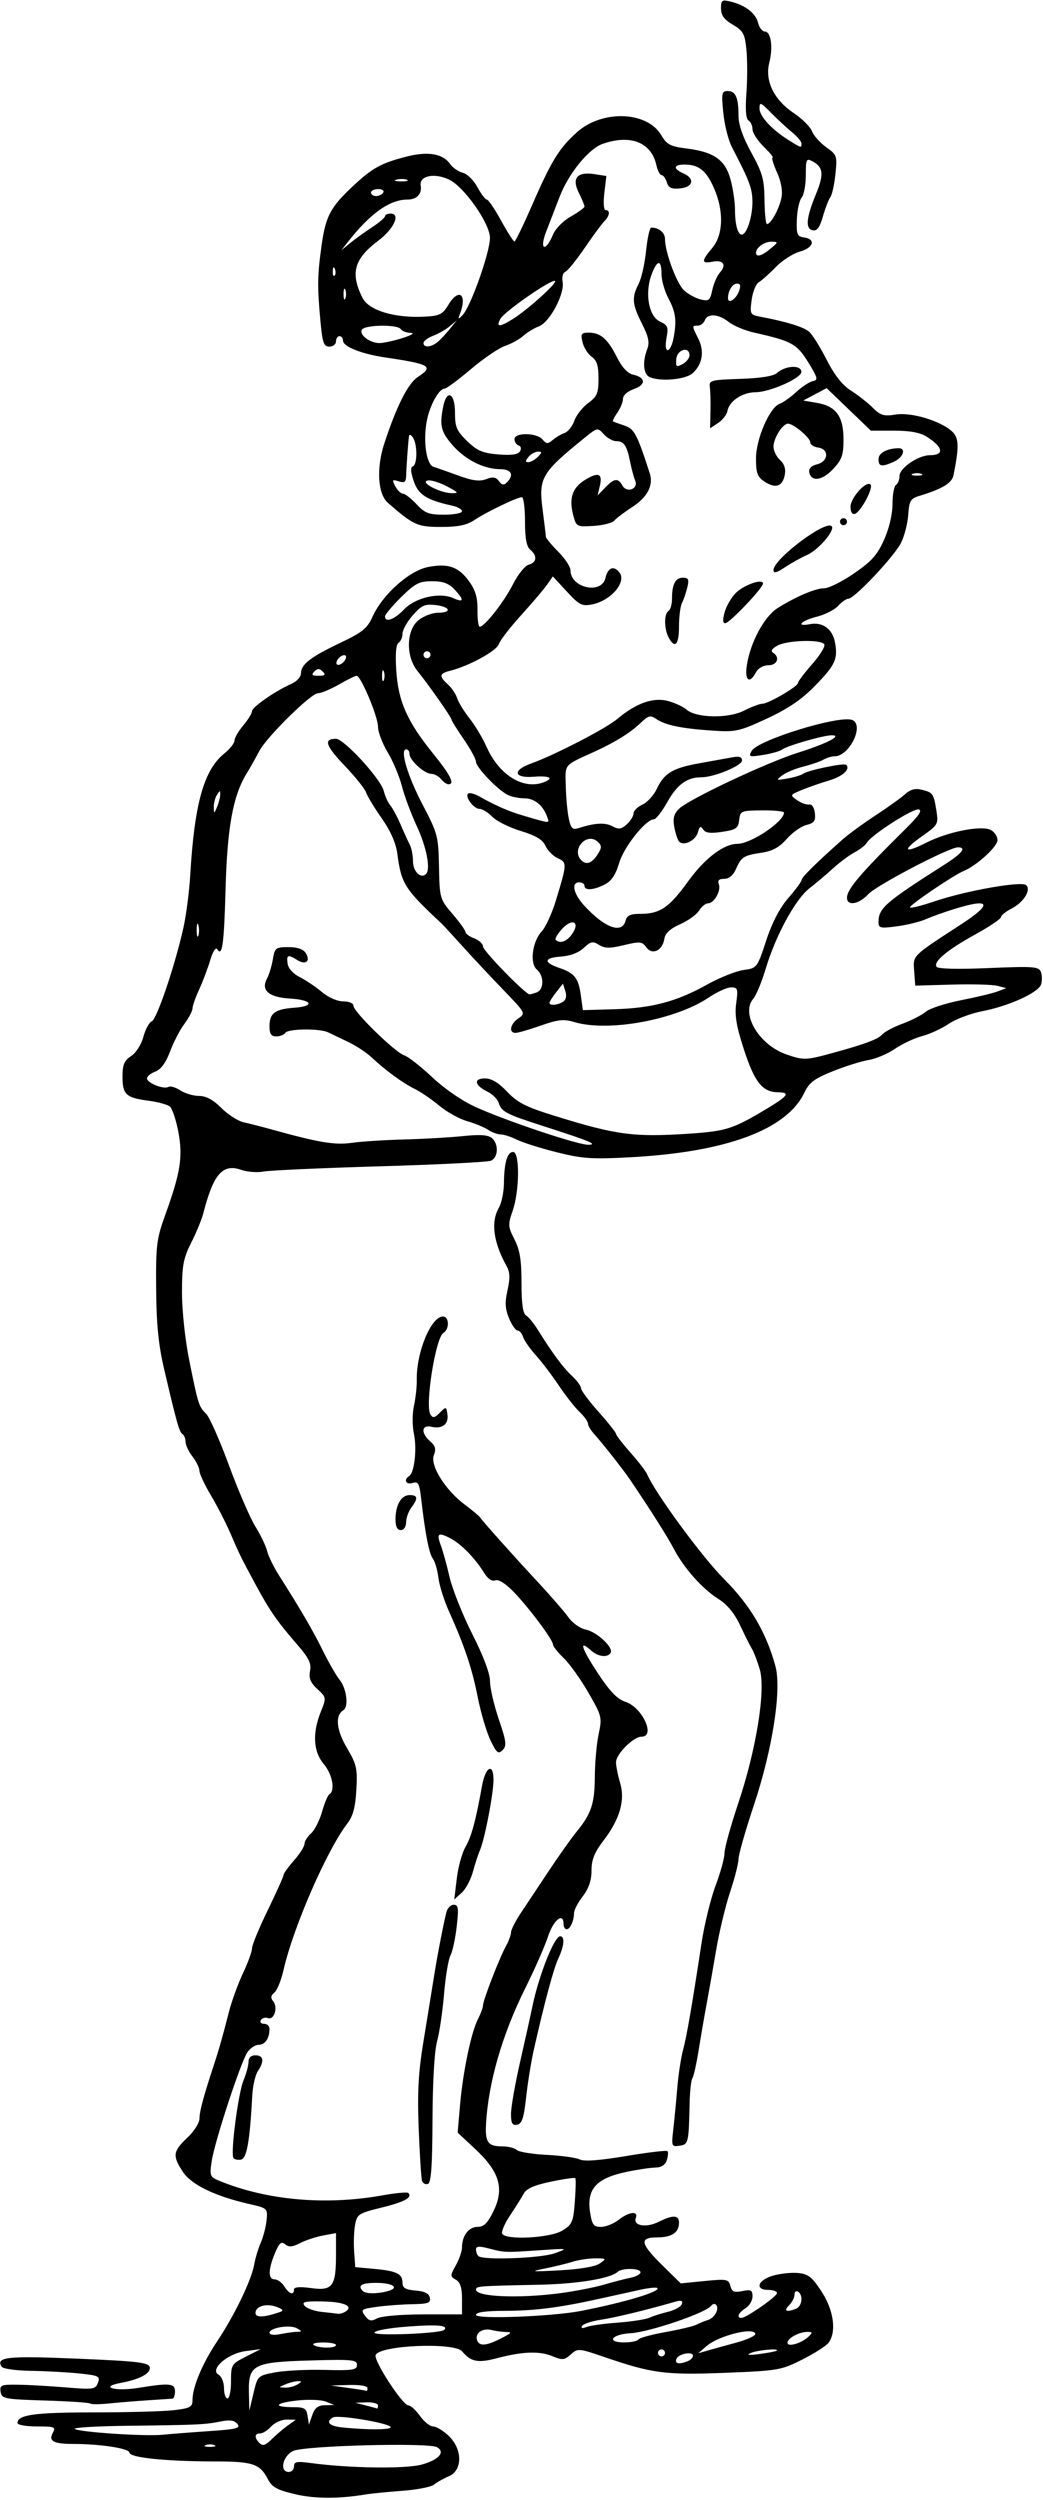 <?xml version="1.0" encoding="UTF-8" standalone="no"?>
<!-- Created with Inkscape (http://www.inkscape.org/) -->

<svg
   xmlns:dc="http://purl.org/dc/elements/1.1/"
   xmlns:cc="http://creativecommons.org/ns#"
   xmlns:rdf="http://www.w3.org/1999/02/22-rdf-syntax-ns#"
   xmlns:svg="http://www.w3.org/2000/svg"
   xmlns="http://www.w3.org/2000/svg"
   xmlns:sodipodi="http://sodipodi.sourceforge.net/DTD/sodipodi-0.dtd"
   xmlns:inkscape="http://www.inkscape.org/namespaces/inkscape"
   id="svg4236"
   version="1.1"
   inkscape:version="0.91 r13725"
   width="279.375"
   height="669.375"
   viewBox="0 0 279.375 669.375"
   sodipodi:docname="ComicCharacter58.svg">
  <defs
     id="defs4240" />
  <sodipodi:namedview
     pagecolor="#ffffff"
     bordercolor="#666666"
     borderopacity="1"
     objecttolerance="10"
     gridtolerance="10"
     guidetolerance="10"
     inkscape:pageopacity="0"
     inkscape:pageshadow="2"
     inkscape:window-width="1600"
     inkscape:window-height="837"
     id="namedview4238"
     showgrid="false"
     inkscape:zoom="1.0009337"
     inkscape:cx="139.6875"
     inkscape:cy="334.6875"
     inkscape:window-x="-8"
     inkscape:window-y="-8"
     inkscape:window-maximized="1"
     inkscape:current-layer="svg4236" />
  <path
     style="fill:#000000"
     d="m 78.974,667.808 c -4.849,-1.14 -6.114,-1.853 -7.275,-4.098 -2.058,-3.979 -4.049,-4.648 -13.839,-4.648 -13.19,0 -23.172,-1.011 -23.172,-2.348 0,-1.133 -7.771,-2.34 -15.061,-2.34 -5.248,0 -6.669,-0.749 -5.514,-2.906 0.883,-1.65 0.572,-1.781 -4.236,-1.781 -2.854,0 -5.189,-0.407 -5.189,-0.905 0,-2.216 4.488,-2.846 20.329,-2.854 9.186,-0.005 18.917,-0.274 21.624,-0.599 4.293,-0.516 4.922,-0.859 4.922,-2.686 0,-3.521 2.618,-9.772 6.572,-15.693 4.644,-6.955 9.194,-16.362 9.931,-20.534 0.305,-1.724 1.109,-4.401 1.789,-5.948 0.679,-1.547 1.377,-4.251 1.55,-6.009 0.311,-3.156 0.252,-3.21 -4.647,-4.328 -9.174,-2.092 -15.502,-5.16 -17.773,-8.615 -2.829,-4.305 -2.678,-5.482 1.172,-9.113 1.859,-1.753 3.281,-4.008 3.281,-5.202 0,-1.885 1.09,-5.924 3.927,-14.546 1.326,-4.03 2.363,-7.689 3.9,-13.76 0.741,-2.927 2.447,-7.647 3.792,-10.489 C 66.4,525.566 67.5,522.541 67.5,521.685 c 0,-0.856 1.898,-5.459 4.219,-10.229 2.32,-4.77 4.219,-8.997 4.219,-9.394 0,-0.396 1.266,-2.162 2.812,-3.924 1.547,-1.762 2.812,-3.756 2.812,-4.432 0,-0.676 0.795,-1.948 1.766,-2.827 0.971,-0.879 2.295,-3.487 2.941,-5.794 0.646,-2.308 1.539,-4.421 1.984,-4.696 1.593,-0.985 0.767,-5.325 -1.535,-8.06 -2.802,-3.33 -3.085,-8.251 -0.802,-13.956 1.532,-3.828 1.526,-3.866 -0.911,-6.126 -1.863,-1.728 -2.334,-2.89 -1.961,-4.839 0.395,-2.059 -0.313,-3.488 -3.591,-7.252 -5.12,-5.878 -7.235,-8.925 -10.872,-15.661 -4.11,-7.611 -4.372,-8.144 -6.834,-13.864 -1.219,-2.833 -3.587,-7.448 -5.263,-10.257 -1.676,-2.809 -3.056,-5.765 -3.068,-6.569 C 53.405,393.001 52.571,391.289 51.562,390 c -1.008,-1.289 -1.843,-3.057 -1.854,-3.929 -0.011,-0.872 -0.385,-1.81 -0.83,-2.085 -0.846,-0.523 -1.495,-2.819 -4.89,-17.282 -1.541,-6.568 -2.084,-11.973 -2.164,-21.562 -0.097,-11.704 0.11,-13.399 2.431,-19.829 4.101,-11.366 4.768,-15.581 3.516,-22.234 -0.603,-3.205 -1.622,-6.263 -2.263,-6.796 -0.641,-0.532 -3.233,-1.238 -5.759,-1.567 -6.003,-0.784 -6.937,-1.65 -6.937,-6.441 0,-3.211 0.453,-4.293 2.307,-5.508 1.32,-0.865 2.728,-3.076 3.291,-5.168 0.541,-2.011 1.55,-3.873 2.242,-4.139 1.34,-0.514 6.213,-14.912 8.469,-25.023 0.748,-3.352 1.571,-9.68 1.829,-14.062 1.133,-19.228 3.656,-28.228 9.152,-32.646 1.49,-1.198 2.709,-2.747 2.709,-3.444 0,-0.697 1.055,-2.52 2.344,-4.052 1.289,-1.532 2.344,-3.247 2.344,-3.81 0,-1.088 6.241,-5.42 10.547,-7.32 1.456,-0.642 2.578,-1.883 2.578,-2.85 0,-2.37 2.592,-4.366 10.615,-8.174 5.829,-2.766 7.138,-3.83 8.541,-6.942 2.702,-5.993 9.88,-12.387 14.973,-13.339 5.407,-1.01 8.13,-0.021 10.994,3.995 1.625,2.278 2.201,4.306 2.151,7.565 -0.038,2.449 0.235,4.453 0.606,4.453 1.299,0 6.519,-6.675 8.909,-11.391 1.326,-2.617 3.224,-4.971 4.217,-5.231 2.159,-0.565 2.341,-2.392 0.399,-4.003 -1.001,-0.83 -1.406,-3.027 -1.406,-7.615 0,-3.546 -0.38,-6.448 -0.844,-6.448 -1.239,0 -9.498,3.977 -12.708,6.119 -2.059,1.374 -4.361,1.849 -8.961,1.849 -6.325,0 -7.343,-0.463 -14.216,-6.461 -2.717,-2.371 -3.127,-9.284 -0.944,-15.932 3.256,-9.917 6.34,-16.038 8.94,-17.742 4.383,-2.872 3.429,-3.445 -8.766,-5.261 C 96.766,94.751 91.875,92.796 91.875,91.201 91.875,90.54 91.453,90 90.938,90 90.422,90 90,90.633 90,91.406 c 0,0.773 -0.796,1.406 -1.769,1.406 -1.513,0 -1.86,-0.983 -2.398,-6.797 -0.862,-9.318 -0.819,-12.274 0.297,-20.249 1.106,-7.907 2.357,-10.277 8.415,-15.936 5.21,-4.868 7.462,-6.113 14.232,-7.87 5.81,-1.508 9.828,-0.845 11.781,1.943 0.701,1.001 2.234,2.06 3.406,2.355 1.172,0.294 2.936,2.03 3.92,3.857 0.984,1.827 2.115,3.322 2.515,3.322 0.4,0 2.118,2.531 3.819,5.625 1.701,3.094 3.311,5.617 3.579,5.608 0.268,-0.009 2.369,-4.333 4.669,-9.609 5.248,-12.036 7.247,-15.297 12.018,-19.608 6.759,-6.107 18.832,-5.715 22.637,0.734 1.503,2.547 2.426,3.032 6.825,3.581 7.333,0.916 10.341,3.057 11.76,8.37 0.645,2.413 1.172,6.035 1.172,8.048 0,3.962 0.734,6.626 1.825,6.626 1.302,0 2.863,-4.786 2.842,-8.716 -0.019,-3.635 -0.722,-5.513 -5.508,-14.722 -0.938,-1.805 -1.97,-5.918 -2.293,-9.141 -0.533,-5.316 -0.424,-5.859 1.173,-5.859 2.125,0 2.898,1.764 2.898,6.607 0,2.433 1.144,5.723 3.448,9.913 2.987,5.434 3.457,7.129 3.516,12.686 0.037,3.528 0.336,6.415 0.663,6.416 1.042,0.004 3.302,-4.114 3.879,-7.067 0.357,-1.829 -0.077,-4.266 -1.21,-6.797 -0.972,-2.17 -1.496,-3.946 -1.166,-3.946 0.33,0 -0.745,-1.316 -2.39,-2.924 -1.645,-1.608 -2.99,-3.693 -2.99,-4.632 0,-0.94 -0.478,-2.004 -1.063,-2.365 -0.709,-0.438 -0.899,-2.874 -0.571,-7.321 0.27,-3.665 0.274,-8.868 0.008,-11.562 -0.429,-4.347 -0.839,-5.108 -3.648,-6.765 -2.325,-1.371 -3.164,-2.524 -3.164,-4.344 0,-2.231 0.256,-2.414 2.578,-1.843 3.948,0.971 6.706,3.1 7.352,5.675 0.322,1.283 1.123,2.332 1.781,2.332 1.676,0 2.284,4.167 1.22,8.358 -1.232,4.854 1.241,9.927 6.585,13.511 2.226,1.493 4.411,3.672 4.857,4.843 0.445,1.171 2.157,3.089 3.803,4.261 2.881,2.052 2.974,2.322 2.47,7.206 -0.288,2.791 -0.899,5.573 -1.358,6.182 -0.459,0.609 -1.355,2.926 -1.991,5.15 -0.855,2.989 -1.57,3.956 -2.742,3.712 -2.012,-0.42 -1.74,-3.333 0.913,-9.773 2.141,-5.197 1.932,-7.144 -0.931,-8.676 -1.688,-0.903 -1.82,-0.636 -1.82,3.697 0,2.569 -0.506,5.28 -1.125,6.026 -0.619,0.745 -1.195,3.378 -1.28,5.851 -0.138,4.005 0.075,4.529 1.954,4.796 3.229,0.459 2.508,2.783 -1.178,3.801 -1.808,0.499 -4.7,2.363 -6.427,4.14 -1.727,1.778 -3.771,3.604 -4.543,4.058 -0.772,0.454 -1.633,2.594 -1.914,4.757 -0.494,3.809 -0.418,3.948 2.441,4.489 6.785,1.284 11.483,2.727 12.942,3.976 0.855,0.732 2.964,4.098 4.688,7.482 2.136,4.192 4.227,6.845 6.566,8.33 1.888,1.198 4.512,3.259 5.832,4.579 2.054,2.054 2.938,2.314 6.128,1.804 4.202,-0.672 12.043,1.69 15.117,4.554 1.828,1.703 1.898,4.1 0.345,11.741 -0.421,2.071 -3.014,3.627 -9.149,5.49 -2.351,0.714 -2.705,1.315 -2.96,5.03 -0.16,2.32 -1.02,5.695 -1.913,7.5 -1.789,3.616 -12.478,14.974 -14.108,14.99 -0.565,0.006 -1.802,0.867 -2.751,1.915 -0.948,1.048 -3.545,2.363 -5.77,2.924 -4.208,1.06 -5.734,2.734 -1.808,1.983 3.4,-0.65 6.044,1.254 6.716,4.837 0.846,4.507 0.117,6.082 -5.446,11.774 -3.519,3.6 -7.16,6.068 -12.815,8.684 -7.378,3.414 -8.337,3.626 -14.531,3.209 -8.278,-0.557 -12.669,-1.46 -15.029,-3.09 -1.617,-1.117 -2.129,-0.985 -4.317,1.111 -2.641,2.53 -6.778,5.104 -12.13,7.546 -8.576,3.912 -7.982,3.206 -7.832,9.316 0.075,3.071 0.445,6.99 0.821,8.709 0.581,2.652 0.986,3.029 2.676,2.49 4.35,-1.387 7.026,-1.528 8.993,-0.475 1.689,0.904 2.384,0.81 3.858,-0.523 0.988,-0.894 1.797,-2.203 1.797,-2.907 0,-0.705 1.07,-1.769 2.379,-2.365 1.308,-0.596 3.059,-2.517 3.89,-4.269 1.999,-4.212 4.234,-5.535 11.544,-6.833 3.352,-0.595 7.254,-1.3 8.672,-1.566 1.826,-0.343 2.578,-0.097 2.578,0.844 0,1.421 -7.538,4.523 -10.972,4.515 -3.755,-0.008 -6.399,1.927 -9.034,6.615 -1.432,2.547 -3.05,4.63 -3.596,4.63 -2.162,0 -8.024,7.355 -9.296,11.664 -0.931,3.152 -2.065,4.853 -3.852,5.777 -2.965,1.533 -5.438,1.702 -5.438,0.372 0,-0.516 -0.633,-0.938 -1.406,-0.938 -2.217,0 -1.595,3.013 1.271,6.161 5.449,5.984 10.172,7.748 11.113,4.151 0.378,-1.447 1.279,-1.875 3.944,-1.875 5.293,0 7.732,-1.65 12.779,-8.642 4.508,-6.245 9.587,-10.108 13.291,-10.108 3.584,0 12.445,-5.952 12.445,-8.359 0,-0.358 -2.637,-0.628 -5.859,-0.599 -5.652,0.05 -5.87,0.141 -6.151,2.581 -0.256,2.22 -0.813,2.607 -4.557,3.169 -3.152,0.473 -4.482,0.302 -5.099,-0.654 -0.65,-1.009 -0.959,-0.836 -1.404,0.784 -0.607,2.214 -3.827,3.795 -5.025,2.468 -0.396,-0.438 -0.977,-2.176 -1.292,-3.863 -0.433,-2.315 -0.127,-3.513 1.25,-4.89 2.518,-2.518 23.338,-12.34 31.887,-15.043 7.777,-2.459 12.036,-4.657 9.025,-4.657 -2.233,0 -12.027,2.816 -13.29,3.822 -0.541,0.431 -2.812,1.076 -5.047,1.433 -3.761,0.601 -3.991,0.521 -3.094,-1.081 1.623,-2.9 23.426,-9.611 26.898,-8.279 3.383,1.298 -0.692,9.729 -4.703,9.729 -0.757,0 -2.109,0.412 -3.004,0.916 -0.895,0.504 -3.328,1.339 -5.407,1.856 -2.078,0.517 -4.61,1.574 -5.625,2.349 -1.726,1.317 -1.632,1.371 1.435,0.825 1.805,-0.321 3.703,-0.897 4.219,-1.28 1.267,-0.941 10.941,-2.943 11.503,-2.381 1.183,1.183 -0.926,3.105 -4.608,4.198 -2.245,0.667 -5.531,1.812 -7.302,2.546 -3.183,1.318 -3.197,1.35 -1.223,2.733 1.098,0.769 2.547,1.286 3.22,1.147 0.717,-0.147 1.345,0.802 1.517,2.294 0.242,2.098 -0.155,2.658 -2.261,3.186 -1.405,0.353 -3.776,2.033 -5.269,3.733 -1.978,2.253 -3.803,3.256 -6.725,3.694 -4.841,0.726 -5.444,1.113 -6.897,4.419 -0.725,1.65 -1.851,2.578 -3.128,2.578 -1.411,0 -1.833,0.422 -1.442,1.443 0.664,1.73 -1.266,5.119 -2.915,5.119 -0.645,0 -1.704,0.866 -2.353,1.923 -0.649,1.058 -2.938,2.706 -5.088,3.663 -2.643,1.177 -4.008,2.42 -4.219,3.84 -0.473,3.194 -3.229,4.552 -4.821,2.375 -1.162,-1.589 -1.715,-1.645 -6.02,-0.613 -3.799,0.911 -5.125,0.897 -6.675,-0.071 -1.67,-1.043 -2.23,-0.93 -4.103,0.829 -1.362,1.28 -3.642,2.139 -6.132,2.31 -4.542,0.313 -4.722,1.564 -0.436,3.021 4.12,1.4 5.163,2.716 5.794,7.312 l 0.549,4.003 8.422,-0.244 c 10.102,-0.292 16.667,-2.033 24.829,-6.585 3.352,-1.869 7.743,-3.628 9.758,-3.91 3.644,-0.509 3.678,-0.553 6.094,-7.887 1.605,-4.873 3.622,-8.743 5.945,-11.409 1.934,-2.219 3.523,-4.385 3.531,-4.813 0.014,-0.716 3.739,-4.397 10.945,-10.816 1.567,-1.396 5.543,-4.302 8.835,-6.458 3.292,-2.156 6.88,-4.727 7.973,-5.714 1.416,-1.278 2.698,-1.615 4.462,-1.172 2.987,0.75 3.169,1.013 3.91,5.659 0.563,3.531 0.427,3.771 -3.819,6.761 -5.514,3.883 -4.912,4.8 1.138,1.734 5.804,-2.941 14.787,-4.701 17.255,-3.38 0.982,0.525 1.785,1.749 1.785,2.719 0,1.735 -5.59,6.837 -9.026,8.237 -2.653,1.081 -14.412,9.034 -14.412,9.748 0,0.343 2.848,-0.343 6.328,-1.526 8.58,-2.915 23.624,-5.586 24.805,-4.404 1.354,1.354 -0.691,4.59 -3.973,6.287 -1.532,0.792 -2.785,1.813 -2.785,2.269 0,0.456 -3.059,2.517 -6.797,4.58 -7.571,4.178 -11.347,7.312 -10.487,8.703 0.358,0.58 5.552,0.713 13.961,0.357 12.056,-0.51 13.452,-0.408 14.003,1.028 0.336,0.877 0.362,2.38 0.058,3.34 -0.702,2.21 -8.599,5.803 -15.822,7.199 -3.054,0.59 -7.061,2.102 -8.906,3.36 -1.845,1.258 -5.042,2.732 -7.104,3.277 -2.062,0.544 -5.354,2.083 -7.314,3.42 -1.96,1.337 -5.124,2.681 -7.031,2.986 -1.907,0.305 -6.209,1.653 -9.561,2.996 -4.971,1.992 -6.379,3.043 -7.641,5.707 -4.701,9.918 -20.842,15.945 -46.42,17.333 -10.518,0.571 -13.024,0.405 -19.913,-1.321 -4.334,-1.086 -9.145,-2.605 -10.691,-3.376 -1.546,-0.771 -3.495,-1.402 -4.332,-1.402 -0.837,0 -2.355,-0.555 -3.372,-1.233 -1.017,-0.678 -3.556,-1.724 -5.642,-2.324 -2.086,-0.6 -5.461,-2.479 -7.5,-4.175 -2.039,-1.696 -4.973,-3.699 -6.52,-4.45 -3.157,-1.534 -7.804,-4.932 -11.556,-8.45 -1.378,-1.293 -4.194,-3.148 -6.256,-4.122 -2.062,-0.975 -4.483,-2.132 -5.378,-2.572 -2.256,-1.108 -10.79,-1.006 -11.497,0.138 -0.319,0.516 -1.398,0.938 -2.399,0.938 -1.38,0 -1.82,-0.652 -1.82,-2.698 0,-3.511 1.451,-4.607 6.581,-4.972 5.692,-0.405 4.923,-2.105 -1.115,-2.463 -5.652,-0.336 -7.829,-2.221 -6.145,-5.322 0.564,-1.039 1.271,-3.365 1.571,-5.17 0.514,-3.091 0.755,-3.281 4.177,-3.281 2.401,0 3.973,0.541 4.638,1.596 1.358,2.153 0.01,3.289 -2.238,1.884 -2.547,-1.59 -2.956,-1.438 -2.613,0.973 0.178,1.253 1.495,2.707 3.246,3.582 1.62,0.81 4.289,2.603 5.931,3.984 1.748,1.471 4.121,2.512 5.726,2.512 1.6,0 2.741,0.499 2.741,1.199 0,1.591 11.201,12.509 13.594,13.25 1.031,0.319 4.406,2.958 7.5,5.864 3.364,3.16 8.074,6.384 11.719,8.023 8.386,3.771 27.373,10.112 30.102,10.053 2.657,-0.057 0.37,-1.001 -12.265,-5.059 -9.757,-3.134 -10.993,-3.778 -11.735,-6.117 -0.323,-1.018 -1.692,-2.39 -3.041,-3.048 -3.465,-1.69 -3.805,-3.54 -0.651,-3.54 1.755,0 3.631,1.126 5.937,3.565 2.781,2.941 5.013,4.074 12.747,6.471 16.563,5.134 21.173,5.741 36.094,4.752 9.358,-0.62 11.533,-1.268 19.001,-5.664 7.44,-4.378 8.301,-5.364 4.726,-5.407 -4.191,-0.05 -6.293,-2.679 -9.14,-11.431 -2.044,-6.285 -2.526,-9.164 -2.079,-12.422 0.529,-3.86 0.406,-4.241 -1.374,-4.241 -1.076,0 -3.752,1.213 -5.949,2.695 -8.93,6.027 -26.933,9.323 -36.033,6.596 -2.837,-0.85 -4.345,-0.693 -8.983,0.938 -3.065,1.077 -6.115,1.959 -6.778,1.959 -1.904,0 -1.403,-2.452 0.799,-3.914 1.964,-1.304 1.886,-1.452 -3.984,-7.525 -3.293,-3.407 -8.214,-8.661 -10.934,-11.675 -2.72,-3.014 -5.252,-5.765 -5.625,-6.114 -10,-9.347 -10.831,-10.654 -11.905,-18.725 -0.384,-2.886 -1.802,-6.104 -4.195,-9.521 -1.988,-2.838 -3.864,-5.939 -4.167,-6.89 -0.303,-0.951 -2.887,-4.177 -5.742,-7.169 -5.133,-5.38 -5.732,-7.217 -2.35,-7.217 2.181,0 12.076,10.809 12.836,14.022 0.31,1.311 1.086,3.017 1.725,3.791 0.638,0.773 1.883,3.094 2.765,5.156 0.883,2.062 1.991,4.483 2.463,5.378 0.472,0.895 0.859,2.913 0.859,4.483 0,2.695 2.109,4.75 3.474,3.385 1.302,-1.302 0.182,-7.145 -2.459,-12.83 -1.544,-3.322 -3.342,-8.15 -3.997,-10.728 -0.655,-2.578 -2.361,-6.633 -3.791,-9.01 -1.431,-2.377 -2.601,-5.478 -2.601,-6.891 0,-2.68 -4.599,-13.631 -5.724,-13.631 -0.356,0 -2.483,1.05 -4.727,2.332 -2.244,1.283 -4.775,2.338 -5.624,2.344 -1.895,0.014 -13.884,11.849 -15.784,15.582 -0.759,1.491 -2.294,4.213 -3.411,6.05 -3.578,5.882 -5.108,14.344 -5.559,30.734 -0.412,14.982 -0.884,18.368 -2.253,16.152 -0.376,-0.608 -1.175,0.662 -1.855,2.947 -0.657,2.208 -1.995,5.749 -2.973,7.868 -0.978,2.119 -1.778,4.399 -1.778,5.068 0,0.668 -0.973,2.521 -2.163,4.116 -1.19,1.596 -2.923,4.933 -3.851,7.416 -1.121,2.999 -2.441,4.801 -3.931,5.367 -1.233,0.469 -2.243,1.295 -2.243,1.837 0,1.232 4.529,3.021 5.745,2.27 0.495,-0.306 1.921,0.113 3.17,0.931 1.248,0.818 3.508,1.487 5.021,1.487 1.886,0 3.767,1.015 5.978,3.226 1.774,1.774 4.453,3.495 5.953,3.825 1.5,0.329 4.837,1.184 7.415,1.899 12.806,3.552 17,4.254 21.562,3.609 2.578,-0.365 8.906,-0.771 14.062,-0.903 5.156,-0.132 12.225,-0.538 15.709,-0.901 4.511,-0.471 6.737,-0.327 7.734,0.501 1.911,1.586 1.766,5.268 -0.241,6.095 -0.902,0.372 -14.297,1.045 -29.766,1.496 -15.469,0.451 -29.483,1.081 -31.142,1.401 -1.659,0.32 -4.369,0.111 -6.02,-0.465 -4.927,-1.718 -7.408,1.15 -10.106,11.68 -0.404,1.578 -1.852,5.093 -3.218,7.811 -2.136,4.253 -2.483,6.123 -2.483,13.391 0,4.771 0.833,12.592 1.914,17.97 2.416,12.017 2.577,12.529 4.554,14.476 0.899,0.885 3.65,7.093 6.113,13.796 2.463,6.703 5.651,14.086 7.084,16.406 1.433,2.32 2.852,5.282 3.153,6.582 0.301,1.3 1.748,4.253 3.217,6.562 5.773,9.08 9.074,14.747 11.708,20.104 1.512,3.076 3.553,6.613 4.534,7.861 1.847,2.348 2.414,7.142 0.951,8.046 -2.261,1.397 -1.907,5.26 0.923,10.059 2.638,4.473 2.878,5.536 2.554,11.27 -0.262,4.641 -0.893,7.027 -2.364,8.939 -5.548,7.211 -14.572,27.914 -17.156,39.359 -0.605,2.681 -1.702,5.374 -2.436,5.984 -0.986,0.819 -1.067,1.432 -0.309,2.345 1.339,1.614 0.225,5.13 -1.425,4.496 -0.695,-0.267 -1.542,-0.034 -1.882,0.517 -0.34,0.551 0.039,1.001 0.843,1.001 0.804,0 1.462,0.598 1.462,1.33 0,2.576 -1.157,4.295 -2.891,4.295 -0.964,0 -2.356,0.949 -3.092,2.109 -1.865,2.938 -8.726,23.909 -9.491,29.011 -0.598,3.988 -0.492,4.264 2.031,5.3 12.737,5.23 28.473,6.63 43.729,3.889 3.509,-0.63 6.609,-0.916 6.891,-0.634 1.199,1.199 -1.006,2.405 -7.143,3.909 -6.154,1.508 -6.58,1.782 -7.104,4.577 -0.307,1.635 -0.423,4.862 -0.259,7.171 l 0.299,4.198 5.156,0.479 c 5.993,0.556 7.5,1.308 7.5,3.739 0,1.36 0.802,1.83 3.508,2.054 2.452,0.203 3.601,0.785 3.819,1.932 0.263,1.388 -0.457,1.653 -4.68,1.723 -2.745,0.045 -7.016,0.362 -9.491,0.703 -4.198,0.579 -4.413,0.739 -3.207,2.38 1.061,1.444 1.647,1.57 3.266,0.703 1.122,-0.601 6.447,-1.056 12.348,-1.056 l 10.374,0 0,-4.172 c 0,-2.99 -0.465,-4.439 -1.641,-5.114 -1.563,-0.897 -1.563,-1.081 0,-3.873 0.902,-1.612 1.641,-3.768 1.641,-4.792 0,-3.108 1.808,-5.487 4.168,-5.487 1.718,0 2.703,-0.983 4.309,-4.301 2.898,-5.986 1.562,-10.474 -4.914,-16.517 l -4.729,-4.412 0.633,-7.307 c 0.772,-8.92 2.975,-19.509 4.802,-23.086 0.746,-1.46 1.356,-3.114 1.356,-3.676 0,-1.343 4.38,-12.664 6.131,-15.845 0.753,-1.369 1.377,-3.056 1.387,-3.75 0.01,-0.694 1.17,-2.984 2.578,-5.088 1.408,-2.105 4.773,-7.167 7.477,-11.25 2.704,-4.083 6.079,-8.842 7.5,-10.575 3.955,-4.824 4.839,-7.512 4.885,-14.849 0.023,-3.713 0.484,-8.81 1.024,-11.326 0.948,-4.418 0.852,-4.799 -2.768,-11.078 -2.062,-3.576 -5.035,-7.734 -6.606,-9.24 -1.572,-1.506 -2.857,-3.129 -2.857,-3.608 0,-1.253 -6.428,-9.86 -10.538,-14.11 -2.179,-2.253 -4.042,-3.421 -4.92,-3.083 -0.894,0.343 -1.994,-0.394 -2.992,-2.006 -2.467,-3.981 -6.144,-7.741 -9.059,-9.263 -3.255,-1.7 -3.762,-1.316 -2.533,1.916 0.521,1.371 1.57,5.176 2.331,8.457 0.761,3.281 3.51,10.167 6.11,15.304 2.984,5.895 4.727,10.543 4.727,12.603 0,1.795 1.059,6.377 2.353,10.182 2.036,5.986 2.173,7.098 1.018,8.254 -1.155,1.155 -1.593,0.803 -3.246,-2.619 -1.051,-2.175 -2.591,-7.397 -3.423,-11.605 -1.525,-7.716 -3.539,-13.704 -7.755,-23.067 -1.264,-2.807 -2.515,-6.815 -2.78,-8.906 -0.265,-2.091 -0.927,-4.364 -1.47,-5.05 -0.994,-1.254 -2.064,-6.709 -3.115,-15.887 -0.492,-4.292 -0.8,-4.874 -2.324,-4.39 -1.777,0.564 -2.479,-0.887 -0.901,-1.862 1.398,-0.864 2.115,-7.346 1.254,-11.337 -0.448,-2.078 -0.44,-5.364 0.018,-7.463 0.45,-2.062 0.788,-5.128 0.751,-6.812 -0.164,-7.418 3.814,-17.094 7.029,-17.094 1.694,0 1.765,3.404 0.092,4.407 -2.059,1.234 -4.955,19.387 -3.475,21.782 0.665,1.075 1.107,1 2.531,-0.431 1.678,-1.686 1.734,-1.674 2.042,0.445 0.38,2.614 -1.414,3.999 -4.301,3.32 -2.678,-0.63 -2.865,1.723 -0.312,3.91 1.387,1.188 1.607,2.04 0.964,3.733 -1.04,2.735 3.124,9.352 8.325,13.226 1.895,1.412 3.697,2.912 4.006,3.334 1.113,1.524 8.951,10.293 15.304,17.123 3.569,3.837 7.364,8.207 8.433,9.711 1.077,1.516 3.152,2.976 4.655,3.277 2.973,0.595 7.492,4.837 6.633,6.227 -0.84,1.359 -3.389,1.029 -5.283,-0.684 -3.283,-2.971 -2.58,-0.638 1.828,6.064 3.289,5.001 5.221,7 7.495,7.756 4.492,1.493 8.063,9.3 4.254,9.3 -2.207,0 -6.848,4.651 -6.848,6.864 0,1.004 0.489,3.456 1.086,5.45 1.407,4.697 -0.029,9.724 -4.425,15.483 -2.456,3.217 -3.223,5.133 -3.223,8.047 0,2.635 -0.729,4.78 -2.344,6.897 -1.289,1.69 -2.344,3.699 -2.344,4.465 3e-5,2.088 -1.029,4.358 -1.975,4.358 -0.46,0 -0.837,-0.633 -0.837,-1.406 0,-3.249 -2.704,-1.077 -4.146,3.329 -0.852,2.604 -3.589,8.827 -6.081,13.828 -6.169,12.375 -9.884,25.2 -10.524,36.326 -0.283,4.916 0.506,6.048 4.213,6.048 1.671,0 3.471,0.433 4,0.962 0.529,0.529 4.155,1.123 8.057,1.32 3.902,0.197 7.878,0.75 8.835,1.23 1.152,0.577 5.334,0.269 12.382,-0.912 5.853,-0.981 10.849,-1.577 11.101,-1.325 0.252,0.252 0.181,1.334 -0.159,2.405 -0.415,1.307 -1.442,1.965 -3.132,2.006 -1.383,0.033 -4.876,0.56 -7.762,1.172 -8.089,1.714 -10.657,4.621 -9.649,10.924 0.517,3.231 0.941,3.782 2.915,3.782 1.271,0 3.383,-0.844 4.694,-1.875 2.803,-2.205 5.381,-2.493 4.623,-0.517 -0.806,2.101 2.759,2.716 6.096,1.051 3.856,-1.924 5.474,-1.86 5.474,0.216 0,2.63 -1.93,3.938 -5.812,3.938 -4.899,0 -4.604,1.622 1.359,7.48 l 4.922,4.835 6.389,-0.634 c 5.937,-0.589 6.425,-0.497 6.895,1.3 0.41,1.569 1.017,1.831 3.22,1.39 2.31,-0.462 2.714,-0.247 2.714,1.441 0,1.091 -0.844,2.511 -1.875,3.155 -1.91,1.193 -2.503,2.595 -1.098,2.595 1.301,0 9.536,-5.743 9.536,-6.651 0,-0.467 -1.055,-0.849 -2.344,-0.849 -3.646,0 -2.846,-2.587 1.172,-3.79 1.934,-0.579 4.989,-0.912 6.791,-0.741 2.754,0.262 3.761,1.056 6.328,4.989 3.27,5.008 4.049,10.813 1.84,13.713 -0.634,0.833 -3.796,2.849 -7.026,4.479 -5.632,2.843 -6.479,2.989 -20.657,3.547 -15.964,0.628 -19.567,0.161 -32.218,-4.181 -7.023,-2.41 -7.257,-2.429 -9.117,-0.746 -1.696,1.535 -2.245,1.588 -4.921,0.48 -3.483,-1.443 -7.998,-1.276 -14.927,0.552 -5.044,1.33 -6.931,0.954 -9.254,-1.845 -2.074,-2.499 -22.169,-1.647 -23.178,0.982 -0.572,1.492 7.221,13.469 8.775,13.486 0.609,0.007 2.009,1.278 3.111,2.825 1.101,1.547 2.689,2.812 3.528,2.812 0.839,0 2.709,1.134 4.155,2.519 3.734,3.577 3.761,9.226 0.051,10.807 -1.418,0.604 -3.211,1.613 -3.984,2.241 -0.773,0.628 -4.57,1.373 -8.438,1.655 -3.867,0.282 -8.297,0.721 -9.844,0.976 -7.358,1.211 -13.626,1.185 -18.995,-0.077 z M 78.75,660.374 c 0,-1.25 0.744,-1.4 4.453,-0.896 10.528,1.429 25.716,1.617 29.955,0.37 4.484,-1.319 6.129,-3.238 3.938,-4.592 -2.11,-1.304 -35.571,-0.435 -38.58,1.002 -2.831,1.352 -3.721,5.617 -1.172,5.617 0.773,0 1.406,-0.675 1.406,-1.501 z m -21.328,-5.683 c -0.645,-0.26 -1.699,-0.26 -2.344,0 -0.645,0.26 -0.117,0.473 1.172,0.473 1.289,0 1.816,-0.213 1.172,-0.473 z m 19.586,-5.197 2.211,-1.599 -2.433,-0.042 c -1.338,-0.023 -3.196,0.802 -4.13,1.833 -0.933,1.031 -2.264,1.875 -2.958,1.875 -1.551,0 -1.625,1.136 -0.167,2.594 0.833,0.833 1.59,0.599 3.179,-0.984 1.147,-1.143 3.081,-2.797 4.297,-3.677 z m -20.992,1.445 c 7.374,-0.502 8.506,-0.791 7.56,-1.93 -0.804,-0.969 -2.037,-1.151 -4.454,-0.658 -4.133,0.844 -6.2,0.941 -24.826,1.16 -8.207,0.097 -14.631,0.467 -14.275,0.823 0.861,0.861 18.816,2.062 23.571,1.578 2.062,-0.21 7.653,-0.648 12.422,-0.973 z m 48.6,-1.115 c -0.685,-1.109 -14.183,-3.329 -15.456,-2.542 -1.995,1.233 -1.005,2.294 2.48,2.659 6.946,0.727 13.461,0.668 12.976,-0.117 z m -17.585,-5.822 2.5,-0.059 -2.268,-0.907 c -1.248,-0.499 -4.742,-0.627 -7.766,-0.285 -5.933,0.671 -6.495,1.779 -0.902,1.779 2.944,0 3.487,0.335 3.795,2.344 l 0.359,2.344 0.891,-2.578 c 0.663,-1.918 1.531,-2.593 3.391,-2.638 z m -13.388,-8.785 c 2.551,-0.487 8.54,-0.786 13.31,-0.665 7.545,0.191 8.672,0.017 8.672,-1.338 0,-1.392 -1.333,-1.518 -12.585,-1.189 -15.272,0.446 -16.542,1.119 -16.366,8.667 l 0.111,4.777 1.11,-4.683 c 1.101,-4.647 1.146,-4.69 5.748,-5.568 z M 101.25,644.062 c 0,-0.516 -1.371,-0.888 -3.047,-0.827 l -3.047,0.111 2.812,0.716 c 1.547,0.394 2.918,0.766 3.047,0.827 0.129,0.061 0.234,-0.311 0.234,-0.827 z m -39.375,-6.458 c 0,-4.451 0.115,-4.642 3.984,-6.601 l 3.984,-2.017 -4.049,0.528 c -4.843,0.632 -9.751,4.927 -7.238,6.334 C 59.351,636.292 60,637.9 60,639.422 c 0,1.521 0.422,2.766 0.938,2.766 0.516,0 0.938,-2.063 0.938,-4.583 z m 36.562,1.771 c 0,-0.525 -2.167,-0.873 -4.922,-0.79 l -4.922,0.147 4.688,0.643 c 2.578,0.354 4.793,0.709 4.922,0.79 0.129,0.081 0.234,-0.275 0.234,-0.79 z m -18.75,-0.938 c 1.25,-0.808 1.25,-0.903 0,-0.857 -0.773,0.028 -2.25,0.414 -3.281,0.857 -1.875,0.806 -1.875,0.806 0,0.857 1.031,0.028 2.508,-0.357 3.281,-0.857 z m 104.455,-6.194 c 0.816,-0.313 1.483,-0.975 1.483,-1.471 0,-1.304 -3.999,-0.524 -4.458,0.869 -0.42,1.276 0.653,1.494 2.975,0.603 z M 178.125,630 c 0,-0.516 -0.422,-0.938 -0.938,-0.938 -0.516,0 -0.938,0.422 -0.938,0.938 0,0.516 0.422,0.938 0.938,0.938 0.516,0 0.938,-0.422 0.938,-0.938 z m 29.922,-0.599 c 0.814,-0.705 -5.163,-0.169 -6.953,0.624 -1.252,0.554 -0.473,0.645 2.344,0.272 2.32,-0.307 4.395,-0.71 4.609,-0.896 z m -10.871,-2.145 c 3.001,-0.811 5.322,-1.896 5.156,-2.412 -0.581,-1.809 -9.919,0.574 -13.103,3.343 l -2.198,1.912 2.344,-0.684 c 1.289,-0.376 4.799,-1.348 7.801,-2.159 z M 90,627.891 c 0,-0.387 -1.582,-0.697 -3.516,-0.689 -1.934,0.007 -3.029,0.324 -2.433,0.703 C 85.468,628.807 90,628.796 90,627.891 Z m 45,-2.189 c 2.073,-1.107 2.127,-1.258 0.469,-1.302 -1.031,-0.028 -2.719,-0.261 -3.75,-0.518 -2.543,-0.635 -4.633,0.874 -3.891,2.808 0.644,1.678 2.717,1.393 7.172,-0.987 z m 81.529,-0.021 c 1.2,-1.141 1.162,-1.306 -0.296,-1.306 -2.21,0 -5.296,1.695 -5.296,2.909 0,1.227 3.745,0.153 5.592,-1.603 z m -45.533,0.727 c 0.265,-0.429 3.548,-1.328 7.295,-1.997 3.747,-0.67 7.458,-1.554 8.245,-1.964 0.788,-0.411 2.18,-0.979 3.094,-1.263 1.829,-0.568 3.155,-3.085 2.153,-4.087 -0.35,-0.35 -0.929,-0.226 -1.288,0.275 -1.358,1.896 -16.509,7.06 -21.577,7.355 -5.137,0.298 -6.638,2.462 -1.708,2.462 1.817,0 3.521,-0.351 3.786,-0.78 z m -91.426,-2.061 c 1.39,-0.026 1.388,-0.108 -0.025,-0.932 -1.821,-1.063 -7.358,-0.164 -7.358,1.195 0,0.55 1.211,0.695 2.93,0.352 1.611,-0.322 3.615,-0.599 4.453,-0.614 z m 39.409,-0.514 c 1.217,-1.217 -1.749,-1.489 -9.719,-0.891 -5.161,0.387 -8.948,1.085 -8.948,1.649 0,0.931 17.697,0.212 18.667,-0.758 z m 46.489,-1.942 c 3.609,-0.261 7.406,-0.848 8.438,-1.306 1.031,-0.457 3.323,-1.182 5.092,-1.611 1.77,-0.428 3.408,-1.351 3.641,-2.05 0.314,-0.941 -0.157,-1.103 -1.811,-0.624 -7.482,2.166 -16.062,4.245 -19.878,4.817 -2.426,0.364 -4.686,1.106 -5.022,1.65 -0.397,0.642 0.018,0.745 1.183,0.293 0.987,-0.383 4.748,-0.909 8.357,-1.17 z M 75,619.047 c 1.04,-0.358 0.821,-0.709 -0.839,-1.348 -2.759,-1.061 -5.724,-0.232 -5.724,1.601 0,1.314 2.266,1.227 6.562,-0.253 z m 80.625,-0.289 c 11.752,-2.301 21.382,-5.188 20.442,-6.129 -0.244,-0.244 -2.306,-0.035 -4.583,0.464 -2.277,0.499 -7.093,1.562 -10.702,2.362 -10.918,2.421 -17.432,3.256 -25.547,3.276 -5.209,0.013 -7.734,0.372 -7.734,1.101 0,1.205 20.48,0.423 28.125,-1.074 z m -63.096,0.187 c 2.276,-1.447 -0.345,-2.62 -6.085,-2.723 -4.852,-0.087 -5.714,0.118 -4.851,1.158 0.577,0.696 2.6,1.428 4.494,1.628 1.894,0.2 3.866,0.428 4.382,0.507 0.516,0.079 1.443,-0.178 2.06,-0.57 z m 120.676,-0.764 c 1.646,-0.632 2.009,-3.683 0.545,-4.587 -0.516,-0.319 -0.938,0.048 -0.938,0.815 0,0.767 -0.663,2.058 -1.473,2.868 -1.519,1.519 -0.732,1.901 1.865,0.904 z m -63.507,-4.127 c 4.033,-0.52 9.443,-1.563 12.021,-2.317 2.578,-0.754 5.848,-1.602 7.266,-1.884 1.418,-0.282 2.578,-0.927 2.578,-1.433 0,-1.135 -4.917,-1.222 -6.141,-0.11 -1.958,1.781 -10.825,3.23 -21.047,3.438 -16.354,0.334 -16.875,0.375 -16.875,1.311 0,1.913 11.187,2.414 22.198,0.994 z M 78.75,613.037 c 0,-0.689 1.512,-0.817 4.613,-0.391 C 89.068,613.431 90,612.176 90,603.707 l 0,-5.791 -3.483,0.653 c -1.916,0.359 -4.688,1.277 -6.161,2.038 -2.035,1.052 -2.989,1.127 -3.972,0.311 -1.038,-0.861 -1.581,-0.387 -2.745,2.399 -1.832,4.383 -1.851,6.994 -0.053,6.994 0.769,0 1.925,0.844 2.569,1.875 1.277,2.044 2.595,2.476 2.595,0.85 z m 25.068,0.437 c 3.325,-0.891 1.472,-2.224 -3.092,-2.224 -3.888,0 -5.024,0.702 -3.538,2.188 0.77,0.77 3.83,0.787 6.63,0.037 z m 56.842,-7.425 c 1.864,-1.305 1.812,-1.362 -1.244,-1.362 -1.754,0 -4.484,0.41 -6.068,0.912 -1.583,0.501 -4.988,1.33 -7.567,1.841 -3.996,0.792 -3.387,0.859 4.123,0.45 5.482,-0.298 9.546,-0.994 10.755,-1.841 z m -12.066,-2.731 c 3.68,-1.315 3.61,-1.331 -3.75,-0.827 -9.584,0.656 -9.653,0.654 -13.828,-0.438 -2.653,-0.694 -3.516,-0.637 -3.516,0.232 0,0.633 0.281,1.433 0.625,1.776 1.175,1.175 16.677,0.612 20.469,-0.744 z m 1.99,-6.049 c 2.678,-1.633 2.967,-2.293 3.385,-7.731 0.251,-3.27 0.31,-6.115 0.132,-6.323 -0.179,-0.208 -3.136,0.214 -6.572,0.938 -4.411,0.929 -6.54,1.866 -7.245,3.19 -0.549,1.031 -2.199,3.667 -3.667,5.857 -1.468,2.19 -2.407,4.405 -2.088,4.922 1.07,1.731 12.842,1.106 16.054,-0.853 z m 72.072,-315.23 c 8.807,-2.395 12.578,-3.785 13.595,-5.01 0.596,-0.718 3.054,-2.031 5.463,-2.917 2.409,-0.887 5.223,-2.331 6.254,-3.21 1.031,-0.879 5.264,-2.265 9.407,-3.08 4.143,-0.815 8.572,-1.879 9.844,-2.363 l 2.312,-0.881 -2.356,-0.616 c -1.296,-0.339 -6.78,-0.49 -12.188,-0.335 l -9.831,0.28 -0.284,-3.888 c -0.313,-4.295 -0.757,-3.855 12.705,-12.612 8.422,-5.478 7.689,-7.004 -1.933,-4.026 -2.675,0.828 -6.134,2.066 -7.687,2.751 -1.553,0.685 -5.034,1.538 -7.734,1.897 -4.433,0.588 -4.911,0.478 -4.911,-1.136 0,-3.71 1.809,-5.287 17.578,-15.325 4.839,-3.08 6.11,-4.692 3.701,-4.692 -2.379,0 -21.782,10.138 -24.021,12.55 -2.529,2.726 -5.696,3.258 -5.696,0.957 0,-2.29 3.543,-6.446 15.91,-18.663 3.319,-3.279 4.313,-4.779 3.308,-4.994 -1.536,-0.327 -12.622,6.772 -13.874,8.885 -0.412,0.696 -1.889,1.861 -3.281,2.59 -1.392,0.729 -4.008,2.671 -5.813,4.316 -1.805,1.645 -4.65,4.05 -6.322,5.344 -3.729,2.886 -9.009,12.567 -11.648,21.359 -1.084,3.609 -2.596,7.284 -3.361,8.166 -3.461,3.989 1.464,12.348 8.786,14.912 4.611,1.614 5.248,1.601 12.077,-0.256 z m -71.853,-13.812 c 0.807,-0.511 1.037,-1.547 0.63,-2.831 l -0.643,-2.025 -1.801,2.29 c -0.991,1.26 -1.801,2.54 -1.801,2.845 0,0.816 2.149,0.65 3.616,-0.28 z m -6.974,-2.547 c 1.923,-0.738 1.91,-4.472 -0.021,-6.074 -1.987,-1.649 -1.236,-7.507 1.313,-10.243 1.034,-1.11 2.736,-4.831 3.782,-8.269 3,-9.862 3.013,-10.15 0.5,-11.295 -1.234,-0.562 -2.712,-2.05 -3.285,-3.307 -0.759,-1.666 -2.557,-2.748 -6.643,-3.998 -3.081,-0.943 -6.509,-2.656 -7.617,-3.807 -1.109,-1.151 -2.652,-2.1 -3.431,-2.109 -1.619,-0.019 -4.079,-3.447 -2.966,-4.134 0.405,-0.25 1.767,0.135 3.028,0.856 3.857,2.206 7.759,3.929 11.198,4.943 7.927,2.339 7.531,2.311 6.883,0.49 -1.114,-3.132 -3.4,-4.983 -6.152,-4.983 -1.501,0 -3.547,-0.438 -4.546,-0.972 -2.775,-1.485 -8.372,-7.367 -8.372,-8.797 0,-0.698 -1.477,-3.416 -3.281,-6.04 -1.805,-2.624 -3.281,-4.99 -3.281,-5.259 0,-0.592 -6.101,-9.304 -9.096,-12.987 -3.213,-3.952 -3.05,-11.041 0.316,-13.688 1.359,-1.069 3.679,-1.943 5.156,-1.943 3.836,0 3.327,-1.595 -0.657,-2.06 -2.858,-0.334 -3.742,0.064 -6.094,2.743 -1.513,1.723 -2.751,3.937 -2.751,4.92 0,0.983 -0.474,2.08 -1.053,2.438 -0.69,0.426 -0.903,2.984 -0.618,7.419 0.529,8.243 2.91,13.629 9.789,22.145 4.775,5.911 5.991,8.333 4.184,8.333 -0.452,0 -1.348,-0.633 -1.99,-1.406 -0.642,-0.773 -1.827,-1.406 -2.632,-1.406 -1.826,0 -5.805,-3.646 -5.805,-5.32 0,-0.684 -0.395,-1.243 -0.879,-1.243 -1.765,0 0.338,7.075 4.428,14.893 4.003,7.651 4.197,8.392 4.353,16.582 0.16,8.435 0.219,8.639 3.63,12.624 1.907,2.228 3.467,4.407 3.467,4.843 0,0.436 1.055,1.193 2.344,1.683 1.289,0.49 2.344,1.467 2.344,2.172 0,1.158 11.37,12.828 12.498,12.828 0.26,0 1.141,-0.256 1.956,-0.569 z m 9.39,-15.565 c 2.263,-3.231 0.121,-4.397 -2.628,-1.431 -1.248,1.347 -2.033,2.686 -1.743,2.976 1.107,1.107 2.977,0.446 4.371,-1.545 z M 53.15,247.752 c -0.238,-0.912 -0.448,-0.393 -0.467,1.154 -0.019,1.547 0.175,2.293 0.432,1.658 0.257,-0.635 0.272,-1.9 0.035,-2.812 z M 160.18,228.613 c 1.022,-1.637 1.019,-2.18 -0.02,-3.17 -2.95,-2.81 -7.305,2.038 -4.421,4.921 1.348,1.348 2.884,0.742 4.441,-1.751 z M 58.982,212.812 c 0.046,-1.25 -0.049,-1.25 -0.857,0 -0.5,0.773 -0.886,2.25 -0.857,3.281 0.052,1.875 0.052,1.875 0.857,0 0.443,-1.031 0.829,-2.508 0.857,-3.281 z m 86.722,-3.382 c 2.809,-1.078 1.473,-1.787 -2.736,-1.453 -5.371,0.427 -5.798,-1.724 -0.703,-3.546 6.249,-2.235 20.029,-9.355 23.064,-11.917 5.018,-4.236 9.672,-5.885 13.602,-4.817 1.877,0.51 4.106,1.542 4.953,2.294 2.565,2.277 11.174,2.442 15.385,0.295 1.995,-1.017 4.201,-1.849 4.903,-1.849 1.629,0 9.578,-4.633 9.578,-5.582 0,-0.394 1.717,-2.667 3.815,-5.051 2.098,-2.384 3.55,-4.764 3.226,-5.288 -0.846,-1.369 -9.913,-1.115 -12.559,0.352 -1.444,0.8 -1.859,1.472 -1.172,1.897 1.953,1.207 1.154,3.36 -1.247,3.36 -1.351,0 -2.727,0.779 -3.314,1.875 -1.775,3.316 -3.105,2.207 -2.429,-2.024 0.973,-6.085 4.676,-12.926 8.197,-15.142 4.928,-3.102 10.176,-5.333 12.547,-5.333 1.195,0 4.782,-1.793 7.972,-3.984 4.687,-3.22 6.229,-4.951 8.037,-9.023 1.352,-3.044 2.238,-6.826 2.238,-9.554 0,-2.484 0.422,-4.776 0.938,-5.095 0.516,-0.319 0.938,-1.404 0.938,-2.413 0,-2.107 5.047,-5.547 8.148,-5.552 3.937,-0.007 3.572,-2.135 -0.849,-4.947 -1.752,-1.114 -4.48,-1.619 -8.753,-1.619 l -6.208,0 -5.928,-5.693 -5.928,-5.693 -3.131,1.66 -3.131,1.66 3.692,0.633 c 5.103,0.875 7.089,3.615 7.089,9.782 0,4.2 -0.424,5.407 -2.788,7.938 -2.904,3.109 -5.875,3.496 -6.388,0.832 -0.187,-0.971 0.568,-1.732 2.099,-2.116 3.082,-0.774 3.288,-4.056 0.281,-4.483 -1.16,-0.165 -2.109,-0.789 -2.109,-1.387 0,-1.237 -4.483,-5.007 -5.954,-5.007 -1.441,0 -3.89,3.875 -3.89,6.157 0,1.094 0.783,2.699 1.74,3.565 1.153,1.043 1.586,2.385 1.282,3.972 -0.596,3.117 -2.465,3.762 -5.374,1.856 -1.976,-1.295 -2.337,-2.256 -2.337,-6.228 0,-5.267 3.669,-13.715 6.366,-14.658 0.881,-0.308 2.868,-1.725 4.415,-3.148 1.547,-1.423 3.555,-2.733 4.462,-2.911 1.455,-0.285 1.305,-0.882 -1.262,-5.045 -3.048,-4.944 -4.392,-5.68 -14.481,-7.941 -2.444,-0.548 -5.498,-1.825 -6.786,-2.838 -2.787,-2.192 -5.688,-2.389 -6.438,-0.436 -0.297,0.773 -1.127,1.406 -1.846,1.406 -1.621,0 -1.621,0.018 0.135,3.538 1.667,3.341 1.089,6.829 -1.524,9.193 -1.853,1.677 -8.388,2.311 -11.401,1.108 -1.809,-0.723 -2.14,-3.967 -0.771,-7.567 0.671,-1.765 0.35,-3.313 -1.406,-6.782 -2.636,-5.208 -2.791,-7.024 -0.908,-10.666 0.752,-1.455 1.654,-5.442 2.004,-8.86 0.35,-3.418 0.966,-6.215 1.368,-6.215 2.069,0 3.697,1.349 3.697,3.065 0,3.488 3.116,11.893 5.092,13.737 1.067,0.995 3.058,2.087 4.426,2.426 2.24,0.556 2.552,0.307 3.151,-2.509 0.366,-1.719 1.292,-3.837 2.059,-4.707 1.845,-2.093 0.889,-3.433 -2.049,-2.871 -2.971,0.568 -2.975,-0.178 -0.022,-3.687 2.978,-3.539 3.149,-9.957 0.43,-16.104 -2.054,-4.643 -4.054,-6.225 -7.869,-6.225 -2.969,0 -3.11,1.121 -0.296,2.356 3.149,1.382 2.658,3.685 -0.857,4.026 -2.315,0.225 -3.101,-0.136 -3.579,-1.641 -0.337,-1.061 -0.972,-1.928 -1.412,-1.928 -0.44,0 -1.065,-1.209 -1.39,-2.686 -1.333,-6.07 -6.914,-8.276 -14.366,-5.678 -3.757,1.31 -9.142,7.928 -11.552,14.197 -1.046,2.722 -2.665,6.92 -3.598,9.33 -1.909,4.933 -0.163,5.592 1.862,0.703 0.631,-1.523 2.761,-3.662 4.773,-4.793 1.999,-1.123 3.634,-2.322 3.634,-2.663 0,-0.341 -0.684,-1.991 -1.519,-3.666 -1.963,-3.934 -0.452,-5.724 4.213,-4.993 l 3.163,0.496 -0.541,4.564 c -0.313,2.645 -0.165,4.564 0.353,4.564 1.28,0 1.102,1.533 -0.346,2.981 -0.682,0.682 -3.064,3.913 -5.295,7.181 -2.231,3.268 -4.563,6.136 -5.184,6.374 -0.627,0.24 -0.939,1.426 -0.701,2.667 0.608,3.182 -3.441,10.815 -6.315,11.904 -1.297,0.491 -3.202,1.651 -4.234,2.576 -1.031,0.925 -3.224,2.133 -4.872,2.684 -1.648,0.551 -5.767,3.351 -9.153,6.224 -3.386,2.872 -6.563,5.222 -7.059,5.222 -1.506,0 -3.98,4.525 -4.763,8.71 -1.014,5.42 -0.086,11.64 1.824,12.222 0.838,0.256 3.819,1.305 6.625,2.331 3.821,1.398 5.696,1.64 7.472,0.965 1.812,-0.689 2.618,-0.565 3.416,0.527 0.795,1.088 1.306,1.168 2.137,0.337 1.979,-1.979 1.21,-3.53 -1.75,-3.53 -4.352,0 -9.311,-2.47 -12.734,-6.342 -3.177,-3.594 -3.606,-5.323 -2.588,-10.416 0.955,-4.777 3.164,-3.679 3.164,1.574 0,3.908 0.43,4.92 3.251,7.655 2.68,2.598 4.141,3.225 8.317,3.571 3.533,0.293 5.294,0.05 5.821,-0.803 0.445,-0.72 0.302,-1.374 -0.348,-1.59 -0.607,-0.202 -1.103,-0.965 -1.103,-1.696 0,-1.832 5.982,-1.751 7.52,0.102 1.011,1.218 1.41,1.239 2.693,0.142 0.828,-0.708 2.264,-1.557 3.191,-1.886 0.927,-0.329 2.105,-1.804 2.619,-3.278 0.514,-1.473 2.181,-3.601 3.706,-4.728 2.408,-1.78 2.772,-2.646 2.772,-6.594 0,-3.446 -0.443,-4.856 -1.832,-5.831 -1.008,-0.707 -2.108,-2.446 -2.445,-3.864 -0.54,-2.271 -0.343,-2.578 1.653,-2.578 3.161,0 5.082,1.668 7.539,6.544 1.4,2.778 2.887,4.374 4.391,4.713 3.379,0.762 3.457,2.702 0.154,3.854 -1.687,0.588 -2.897,1.668 -2.897,2.585 0,0.866 -0.676,2.54 -1.502,3.719 -0.826,1.179 -1.353,2.239 -1.172,2.356 0.181,0.116 1.554,0.616 3.05,1.111 2.658,0.879 3.386,2.253 6.809,12.838 1.013,3.133 -0.645,6.332 -4.624,8.919 -2.182,1.418 -4.389,3.085 -4.904,3.703 -0.516,0.618 -3.011,1.252 -5.546,1.407 -4.533,0.278 -4.622,0.231 -5.455,-2.911 -1.19,-4.484 -0.209,-7.354 3.226,-9.443 3.569,-2.17 4.7,-1.684 3.907,1.679 l -0.594,2.521 2.033,-2.109 c 2.423,-2.513 3.447,-2.637 4.61,-0.558 1.2,2.145 4.364,0.921 3.424,-1.325 -0.376,-0.898 -0.983,-3.142 -1.348,-4.986 -0.865,-4.365 -1.656,-5.553 -3.698,-5.553 -0.921,0 -2.429,-0.834 -3.352,-1.854 -1.663,-1.838 -1.707,-1.83 -5.067,0.885 -11.633,9.401 -12.435,10.764 -11.334,19.25 0.468,3.609 0.865,6.893 0.882,7.297 0.017,0.404 1.507,2.211 3.312,4.016 1.805,1.805 3.281,4.046 3.281,4.98 0,4.73 8.312,6.558 9.364,2.059 0.649,-2.774 2.153,-3.414 3.686,-1.567 2.12,2.554 -2.143,7.613 -7.282,8.641 -2.692,0.538 -3.417,0.168 -6.756,-3.449 l -3.741,-4.052 -1.562,2.23 c -0.859,1.226 -3.991,4.91 -6.959,8.186 -2.969,3.276 -5.653,6.762 -5.966,7.748 -0.562,1.77 -7.983,5.831 -12.923,7.071 -3.033,0.761 -3.165,1.462 -0.697,3.696 1.018,0.921 2.129,2.569 2.469,3.661 0.34,1.092 1.836,3.534 3.325,5.427 1.489,1.893 3.516,5.269 4.504,7.503 3.398,7.681 9.885,11.709 15.431,9.581 z m 33.391,-38.744 c -1.235,-2.308 -1.254,-6.338 -0.033,-7.093 0.516,-0.319 0.938,-1.786 0.938,-3.26 0,-3.91 0.901,-5.646 2.931,-5.646 1.48,0 1.685,0.45 1.176,2.578 -0.339,1.418 -0.98,3.289 -1.424,4.157 -0.444,0.868 -0.808,3.716 -0.808,6.328 0,4.918 -1.098,6.078 -2.78,2.936 z m 15.026,-6.831 c 0.476,-1.661 1.818,-3.955 2.981,-5.099 2.211,-2.173 7.272,-3.928 7.272,-2.521 0,1.213 -8.97,10.639 -10.124,10.639 -0.675,0 -0.717,-0.971 -0.129,-3.019 z m 13.066,-11.225 c 0,-2.917 13.913,-13.405 15.577,-11.742 1.019,1.019 -3.478,6.309 -6.514,7.663 -1.633,0.728 -4.34,2.237 -6.016,3.353 -2.253,1.5 -3.047,1.69 -3.047,0.726 z M 225,139.688 c 0,-0.516 0.422,-0.938 0.938,-0.938 0.516,0 0.938,0.422 0.938,0.938 0,0.516 -0.422,0.938 -0.938,0.938 -0.516,0 -0.938,-0.422 -0.938,-0.938 z m 2.812,-3.977 c 0,-2.414 4.222,-7.113 5.365,-5.971 0.857,0.857 -2.606,7.345 -4.193,7.853 -0.717,0.23 -1.172,-0.5 -1.172,-1.883 z m 7.5,-12.788 c 0,-1.629 2.309,-2.875 5.391,-2.909 2.086,-0.023 1.241,2.467 -1.216,3.587 -3.311,1.508 -4.175,1.368 -4.175,-0.678 z m -45.006,-12.85 c 0.055,-2.532 -0.026,-5.447 -0.181,-6.478 -0.261,-1.74 0.324,-1.895 8.126,-2.149 5.442,-0.177 8.914,-0.726 9.844,-1.556 2.318,-2.069 6.619,-2.253 6.554,-0.28 -0.055,1.673 -8.454,5.387 -12.238,5.411 -3.572,0.023 -7.078,2.353 -7.561,5.023 -0.175,0.97 -1.292,2.408 -2.481,3.197 l -2.163,1.434 0.1,-4.603 z m -87.498,69.694 c -0.26,-0.645 -0.473,-0.117 -0.473,1.172 0,1.289 0.213,1.816 0.473,1.172 0.26,-0.645 0.26,-1.699 0,-2.344 z m -16.371,0.047 c -0.875,-0.875 -1.375,-0.875 -2.25,0 -0.875,0.875 -0.625,1.125 1.125,1.125 1.75,0 2,-0.25 1.125,-1.125 z m 6.199,-3.504 c 0.234,-0.703 -0.117,-1.055 -0.82,-0.82 -0.677,0.226 -1.415,0.964 -1.641,1.641 -0.234,0.703 0.117,1.055 0.82,0.82 0.677,-0.226 1.415,-0.964 1.641,-1.641 z M 115.312,175.312 c 0,-0.516 -0.422,-0.938 -0.938,-0.938 -0.516,0 -0.938,0.422 -0.938,0.938 0,0.516 0.422,0.938 0.938,0.938 0.516,0 0.938,-0.422 0.938,-0.938 z m -7.066,-12.151 c 3.07,-3.204 9.546,-4.666 13.233,-2.986 2.815,1.283 2.896,0.455 0.233,-2.38 -1.505,-1.602 -3.072,-2.17 -5.989,-2.17 -3.429,0 -4.521,0.563 -8.274,4.262 -2.378,2.344 -4.324,4.665 -4.324,5.156 0,1.765 2.511,0.842 5.121,-1.882 z M 123.75,136.893 c 0,-0.506 -1.16,-1.175 -2.578,-1.487 -6.898,-1.517 -9.123,-2.935 -10.36,-6.602 -0.822,-2.438 -0.898,-3.723 -0.234,-3.944 1.233,-0.411 1.266,-5.786 0.047,-7.672 -0.5,-0.773 -0.976,-0.984 -1.059,-0.469 -0.215,1.343 -0.702,8.051 -0.769,10.608 -0.046,1.763 -0.423,2.055 -2.007,1.552 -1.74,-0.552 -1.837,-0.407 -0.899,1.345 0.578,1.08 1.5,1.964 2.048,1.964 0.548,0 2.179,1.266 3.624,2.812 2.255,2.414 3.305,2.812 7.407,2.812 2.629,0 4.78,-0.414 4.78,-0.92 z m -4.05,-6.678 c -1.97,-1.039 -4.29,-1.741 -5.156,-1.56 -2.17,0.455 3.219,3.313 6.394,3.391 2.06,0.051 1.91,-0.171 -1.238,-1.832 z m 127.097,-3.336 c -0.645,-0.26 -1.699,-0.26 -2.344,0 -0.645,0.26 -0.117,0.473 1.172,0.473 1.289,0 1.816,-0.213 1.172,-0.473 z m -102.757,-4.535 c 1.206,-1.206 1.213,-1.406 0.048,-1.406 -0.747,0 -1.884,0.633 -2.526,1.406 -0.882,1.063 -0.894,1.406 -0.048,1.406 0.616,0 1.752,-0.633 2.526,-1.406 z M 184.688,95.123 c 0,-2.504 -3.325,-1.565 -3.537,0.999 -0.174,2.097 0.02,2.256 1.671,1.373 1.027,-0.55 1.867,-1.617 1.867,-2.372 z m -4.336,-4.303 c 0.965,-4.826 0.683,-7.208 -1.289,-10.888 -1.031,-1.924 -1.875,-4.876 -1.875,-6.559 0,-4.025 -1.199,-3.889 -2.717,0.31 -1.801,4.981 -0.661,11.071 2.328,12.433 2.064,0.941 2.274,1.468 1.733,4.352 -0.366,1.949 -0.24,3.282 0.309,3.282 0.509,0 1.188,-1.318 1.511,-2.93 z m -63.164,0.775 c 0.773,-0.637 2.25,-2.205 3.281,-3.486 l 1.875,-2.328 -1.877,1.575 c -1.032,0.866 -3.036,2.016 -4.453,2.555 -1.417,0.539 -2.576,1.412 -2.576,1.94 0,1.301 2.027,1.162 3.75,-0.256 z m -9.375,-1.078 c 2.494,-0.786 3.379,-1.355 2.165,-1.392 -1.13,-0.034 -2.315,-0.485 -2.633,-1 -0.804,-1.301 -9.582,-1.181 -10.4,0.142 -0.834,1.349 2.14,3.613 4.72,3.594 1.062,-0.008 3.829,-0.612 6.149,-1.344 z m 29.531,-5.081 c 3.85,-2.388 11.906,-9.624 11.341,-10.189 -0.736,-0.736 -13.606,8.166 -14.664,10.143 -1.209,2.258 -0.265,2.271 3.323,0.046 z m -17.216,-3.859 c 2.763,-4.544 5.066,-2.827 3.124,2.329 -0.623,1.654 -0.546,1.709 0.651,0.469 2.174,-2.252 7.353,-16.857 7.338,-20.692 -0.015,-3.852 -6.914,-13.677 -10.952,-15.597 -3.944,-1.875 -8.026,-1.017 -7.597,1.598 0.369,2.254 -1.056,3.754 -3.565,3.754 -4.723,0 -9.925,3.689 -15.865,11.25 l -1.841,2.344 2.337,-1.926 c 1.285,-1.06 3.916,-2.958 5.846,-4.219 1.93,-1.261 3.512,-2.609 3.516,-2.995 0.004,-0.387 0.669,-0.703 1.478,-0.703 2.811,0 0.943,4.082 -3.346,7.312 -6.422,4.837 -7.464,8.664 -4.152,15.251 1.7,3.381 8.585,5.459 16.673,5.033 3.988,-0.21 4.777,-0.608 6.356,-3.205 z M 92.496,77.578 C 92.236,76.934 92.023,77.461 92.023,78.75 c 0,1.289 0.213,1.816 0.473,1.172 0.26,-0.645 0.26,-1.699 0,-2.344 z m 105.431,0.42 c 0.55,-1.487 0.407,-2.061 -0.513,-2.061 -1.223,0 -2.414,1.926 -2.414,3.905 0,1.643 2.135,0.298 2.927,-1.844 z M 89.703,72.012 c -0.299,-0.748 -0.521,-0.526 -0.566,0.566 -0.041,0.988 0.181,1.542 0.492,1.23 0.312,-0.312 0.345,-1.12 0.074,-1.797 z M 206.381,66.594 c 2.121,-1.767 2.134,-1.845 0.291,-1.875 -1.928,-0.031 -4.172,1.566 -4.172,2.969 0,1.275 1.567,0.834 3.881,-1.094 z M 102.656,51.562 c 0.319,-0.516 -0.289,-0.938 -1.351,-0.938 -1.062,0 -1.93,0.422 -1.93,0.938 0,0.516 0.608,0.938 1.351,0.938 0.743,0 1.612,-0.422 1.93,-0.938 z m 6.346,-3.427 c -0.635,-0.257 -1.9,-0.272 -2.812,-0.035 -0.912,0.238 -0.393,0.448 1.154,0.467 1.547,0.019 2.293,-0.175 1.658,-0.432 z M 214.688,38.431 c 0,-0.519 -1.155,-1.89 -2.568,-3.047 -1.412,-1.157 -3.943,-3.504 -5.625,-5.217 -2.76,-2.811 -3.057,-2.92 -3.057,-1.127 0,2.114 3.347,5.72 7.969,8.584 3.285,2.036 3.281,2.035 3.281,0.806 z M 24.183,643.558 c -0.248,-0.248 -5.685,-0.613 -12.082,-0.811 -10.971,-0.34 -11.649,-0.473 -11.932,-2.335 -0.274,-1.805 0.128,-1.968 4.687,-1.9 2.743,0.041 8.516,0.368 12.83,0.726 7.327,0.608 7.889,0.526 8.551,-1.246 0.65,-1.741 0.236,-1.947 -5.03,-2.491 -3.156,-0.326 -8.983,-0.643 -12.949,-0.703 -4.062,-0.062 -7.485,-0.555 -7.84,-1.129 -1.6,-2.589 1.555,-2.919 20.343,-2.128 16.171,0.681 19.104,1.027 19.343,2.277 0.318,1.665 -2.604,3.246 -7.801,4.221 -5.905,1.108 -1.398,2.335 4.83,1.315 8.292,-1.358 9.742,-1.215 9.742,0.96 0,1.031 -0.316,1.904 -0.703,1.939 -0.387,0.035 -3.234,0.223 -6.328,0.418 -3.094,0.195 -7.782,0.576 -10.418,0.846 -2.636,0.271 -4.995,0.29 -5.243,0.042 z m 88.859,-59.652 c -0.218,-0.687 -0.619,-6.945 -0.89,-13.906 -0.383,-9.828 -0.097,-15.065 1.279,-23.438 0.975,-5.93 2.208,-13.523 2.741,-16.875 0.946,-5.951 2.362,-13.345 3.365,-17.578 0.275,-1.16 1.166,-2.109 1.98,-2.109 1.262,0 1.382,0.863 0.812,5.859 -0.368,3.223 -1.121,6.703 -1.675,7.734 -0.554,1.031 -1.324,5.672 -1.712,10.312 -0.388,4.641 -1.227,10.336 -1.865,12.656 -0.708,2.572 -1.187,10.772 -1.228,21.007 -0.05,12.54 -0.364,16.889 -1.239,17.187 -0.644,0.219 -1.35,-0.164 -1.568,-0.851 z m -50.526,-6.128 c -0.802,-1.298 1.295,-17.358 2.709,-20.742 0.736,-1.761 1.338,-3.994 1.338,-4.962 0,-1.136 0.666,-1.761 1.875,-1.761 2.17,0 2.408,1.606 0.628,4.245 -0.686,1.017 -1.359,3.959 -1.495,6.537 -0.648,12.228 -1.464,16.852 -3.03,17.151 -0.854,0.163 -1.766,-0.047 -2.025,-0.467 z m 117.809,-7.465 c 0.289,-2.492 0.772,-7.485 1.072,-11.094 0.3,-3.609 1,-8.25 1.555,-10.312 1.001,-3.725 2.335,-11.428 4.967,-28.696 0.755,-4.955 2.447,-11.861 3.759,-15.346 1.312,-3.485 2.385,-7.401 2.385,-8.702 0,-1.3 1.645,-7.262 3.654,-13.248 4.868,-14.497 7.429,-30.393 5.789,-35.935 -0.653,-2.206 -1.578,-4.644 -2.056,-5.417 -0.478,-0.773 -1.903,-3.609 -3.167,-6.301 -1.559,-3.322 -3.466,-5.633 -5.934,-7.191 -4.259,-2.688 -9.236,-8.298 -11.87,-13.379 -1.591,-3.069 -6.398,-10.661 -11.728,-18.525 -1.785,-2.633 -7.442,-9.822 -9.601,-12.202 -0.907,-1 -1.656,-2.265 -1.665,-2.812 -0.009,-0.547 -1.031,-1.958 -2.272,-3.134 -1.241,-1.176 -3.727,-4.34 -5.524,-7.031 -1.798,-2.691 -4.565,-6.332 -6.15,-8.091 -1.585,-1.759 -3.128,-3.974 -3.429,-4.922 -0.301,-0.948 -0.962,-1.723 -1.469,-1.723 -0.507,0 -1.537,-1.471 -2.288,-3.268 -1.064,-2.545 -1.154,-4.212 -0.408,-7.538 0.711,-3.171 0.659,-4.803 -0.2,-6.342 -3.576,-6.403 -4.325,-11.86 -2.15,-15.665 0.737,-1.289 1.361,-4.242 1.386,-6.562 0.061,-5.603 0.892,-8.438 2.474,-8.438 1.799,0 1.714,10.444 -0.128,15.731 -1.3,3.733 -1.267,4.268 0.482,7.697 1.445,2.832 1.88,5.528 1.88,11.644 0,5.53 0.373,8.188 1.221,8.709 0.672,0.412 2.043,2.068 3.047,3.678 3.998,6.412 6.872,10.302 9.214,12.469 1.351,1.25 2.456,2.748 2.456,3.328 0,0.581 2.109,3.422 4.688,6.315 2.578,2.893 4.688,5.549 4.688,5.903 0,0.354 1.735,2.607 3.856,5.006 2.121,2.399 4.125,4.995 4.453,5.769 2.128,5.016 14.668,22.112 20.538,28.001 7.123,7.146 11.327,14.247 13.841,23.378 1.729,6.28 -0.738,22.222 -5.774,37.32 -2.255,6.761 -4.101,13.229 -4.101,14.374 0,1.145 -1.01,5.105 -2.245,8.801 -1.235,3.696 -2.925,10.728 -3.756,15.626 -0.831,4.898 -1.986,11.438 -2.567,14.531 -0.581,3.094 -1.527,8.578 -2.103,12.188 -0.576,3.609 -1.329,6.994 -1.674,7.521 -0.344,0.527 -0.68,3.48 -0.746,6.562 -0.232,10.812 -0.324,11.204 -2.712,11.542 -2.119,0.3 -2.188,0.126 -1.684,-4.219 z M 136.875,565.992 c 0,-1.764 1.097,-8.018 2.437,-13.897 1.34,-5.879 2.809,-12.508 3.264,-14.731 1.701,-8.315 5.888,-18.926 7.468,-18.926 1.304,0 1.093,2.571 -0.488,5.952 -1.297,2.774 -3.658,11.564 -6.585,24.517 -0.699,3.094 -1.618,8.785 -2.043,12.648 -0.612,5.572 -1.111,7.088 -2.413,7.334 -1.303,0.247 -1.641,-0.348 -1.641,-2.897 z m -14.52,-63.025 c 0.37,-3.093 1.418,-6.889 2.328,-8.436 1.576,-2.68 2.794,-7.176 4.423,-16.331 0.922,-5.181 3.081,-6.317 3.081,-1.621 0,3.701 -2.38,16.013 -3.652,18.889 -0.456,1.031 -1.294,3.599 -1.862,5.707 -0.568,2.107 -1.923,4.638 -3.012,5.623 l -1.98,1.792 0.673,-5.623 z M 105.938,406.813 c 0,-3.857 1.538,-6.501 3.783,-6.501 2.198,0 2.321,0.883 0.466,3.336 -0.757,1.001 -1.39,2.769 -1.406,3.929 -0.017,1.237 -0.612,2.109 -1.436,2.109 -0.944,0 -1.406,-0.944 -1.406,-2.874 z"
     id="path4246"
     inkscape:connector-curvature="0" />
</svg>
